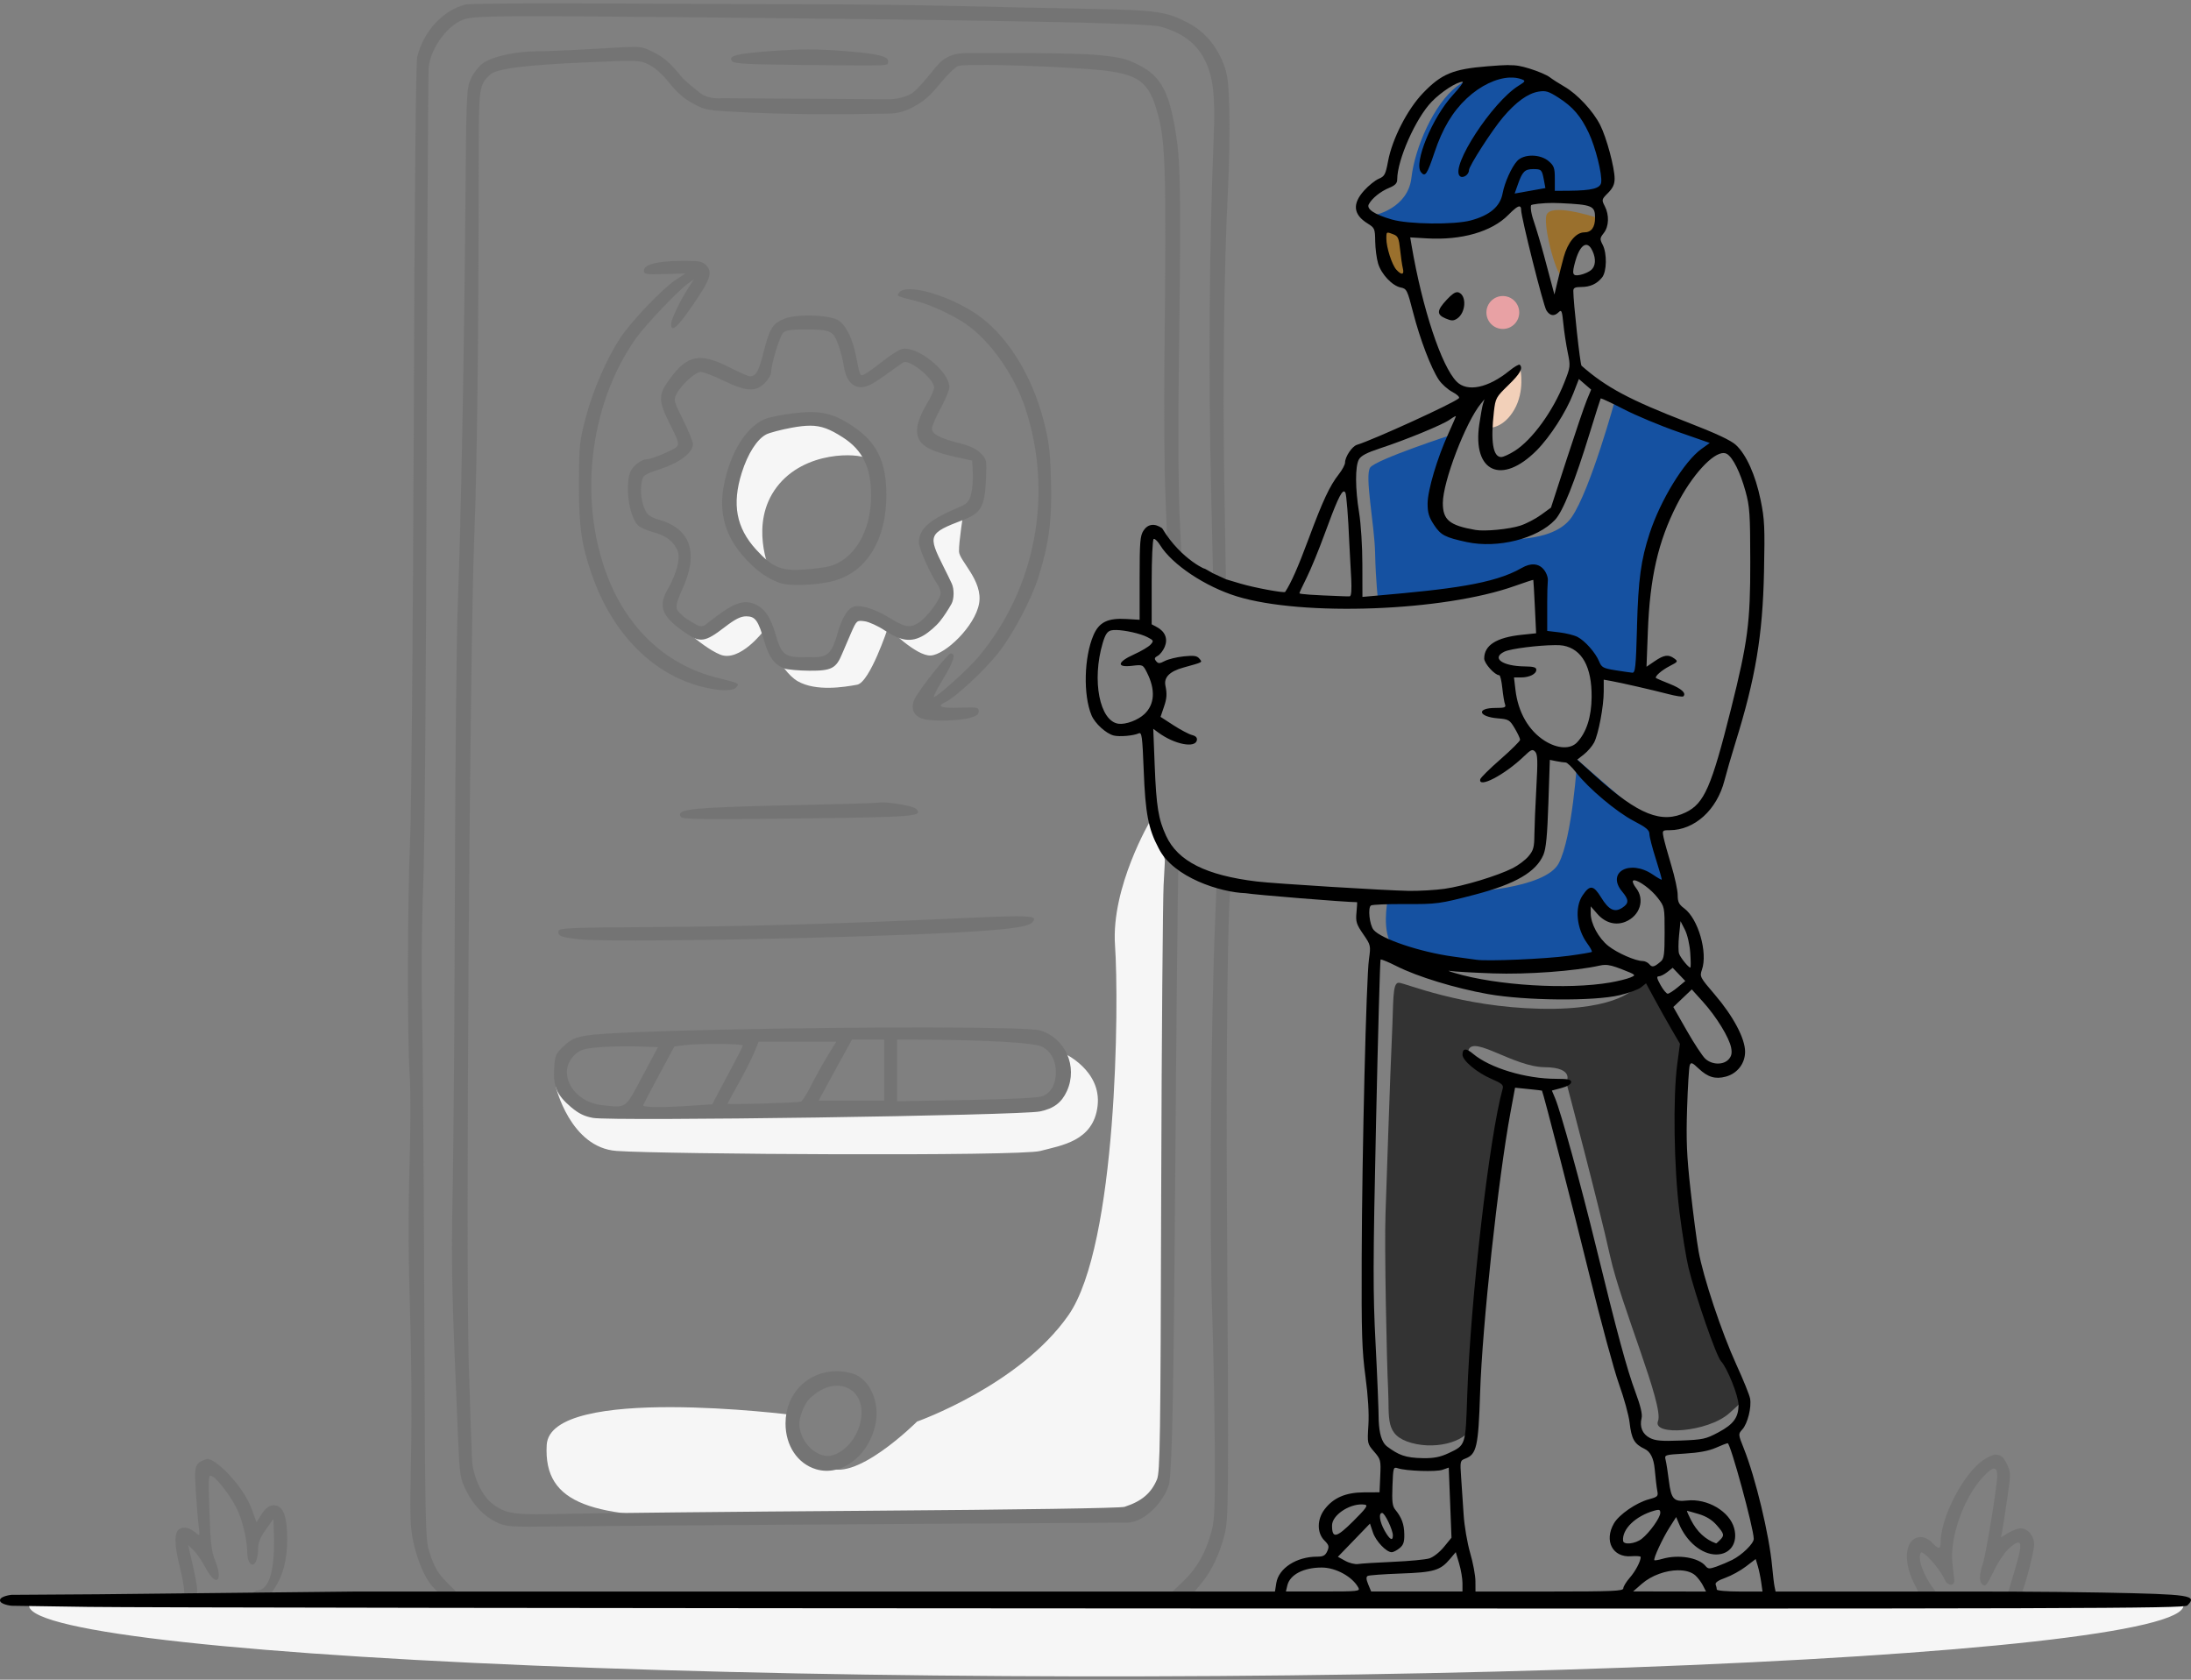 <svg width="240" height="184" viewBox="0 0 240 184" fill="none" xmlns="http://www.w3.org/2000/svg">
<rect x="0" y="0" width="240" height="184" fill="#808080" stroke="none"/>
<path d="M166.416 34.231C166.416 35.228 165.611 36.035 164.618 36.035C163.625 36.035 162.82 35.228 162.82 34.231C162.82 33.235 163.625 32.427 164.618 32.427C165.611 32.427 166.416 33.235 166.416 34.231Z" fill="#E8A1A4"/>
<path d="M84.327 62.485C84.327 62.485 82.027 57.371 85.094 53.342C88.161 49.315 94.069 49.63 94.926 50.221C95.784 50.809 92.4 44.744 86.401 46.056C80.403 47.367 79.546 53.705 79.996 56.644C80.446 59.586 84.325 62.483 84.325 62.483L84.327 62.485Z" fill="#F6F6F6"/>
<path d="M73.409 67.518C73.409 67.518 76.757 70.847 78.895 71.709C81.033 72.574 83.648 69.116 83.648 69.116C83.648 69.116 85.37 73.468 87.379 74.622C89.389 75.774 92.482 75.263 93.885 75.007C95.287 74.751 97.266 68.765 97.266 68.765C97.266 68.765 100.36 71.9 101.955 71.805C103.55 71.709 106.803 68.605 107.248 66.108C107.694 63.61 105.079 61.436 105.048 60.411C105.017 59.385 105.527 56.219 105.527 56.219C105.527 56.219 100.871 57.466 101.286 59.292C101.7 61.115 104.317 63.228 103.55 65.534C102.786 67.838 101.893 68.959 100.233 69.408C98.576 69.857 93.759 66.849 93.759 66.849C93.759 66.849 92.994 67.874 92.578 69.312C92.163 70.753 91.62 72.481 89.42 72.928C87.22 73.377 85.37 72.543 84.381 69.664C83.393 66.784 81.672 66.27 80.521 66.944C79.374 67.616 77.65 69.088 76.919 69.217C76.185 69.346 73.411 67.52 73.411 67.52L73.409 67.518Z" fill="#F6F6F6"/>
<path d="M60.874 119.016C60.874 119.016 62.453 125.715 67.549 126.078C72.644 126.439 111.694 126.687 113.959 126.078C116.223 125.468 119.779 125.036 120.229 121.143C120.681 117.25 116.576 115.396 116.576 115.396C116.576 115.396 118.29 121.1 111.209 121.234C104.129 121.37 69.313 121.368 67.144 121.913C64.977 122.457 60.874 119.016 60.874 119.016Z" fill="#F6F6F6"/>
<path d="M126.029 89.857C126.029 89.857 121.693 97.155 122.138 103.555C122.586 109.957 122.393 136.392 117.035 144.072C111.678 151.753 100.453 155.722 100.453 155.722C100.453 155.722 93.392 162.784 90.461 160.566C87.53 158.349 86.808 154.998 86.808 154.998C86.808 154.998 60.269 151.626 59.886 158.282C59.505 164.94 65.115 166.218 77.874 166.218H120.274C120.274 166.218 127.561 167.179 127.561 158.92C127.561 150.661 127.641 94.275 127.641 94.275L126.029 89.852V89.857Z" fill="#F6F6F6"/>
<path d="M151.575 24.823C151.575 24.823 150.842 29.495 152.963 30.601C155.085 31.705 153.568 25.193 153.568 25.193L151.575 24.825V24.823Z" fill="#9A702D"/>
<path d="M175.27 23.958C174.17 23.59 169.817 22.261 169.4 23.559C168.986 24.856 170.691 31.017 171.217 30.152C171.743 29.287 171.455 26.697 173.305 26.087C175.156 25.48 175.268 23.958 175.268 23.958H175.27Z" fill="#9A702D"/>
<path d="M151.989 98.692C151.989 98.692 151.289 102.147 152.628 103.813C153.966 105.476 161.238 106.181 164.108 106.021C166.979 105.861 175.366 104.358 175.366 104.358C175.366 104.358 172.878 100.998 173.58 99.206C174.28 97.413 174.728 99.301 175.811 99.91C176.897 100.517 178.362 100.391 178.778 99.143C179.193 97.894 178.204 96.008 178.204 96.008C178.204 96.008 178.809 94.952 180.374 96.168C181.936 97.385 182.829 98.152 182.35 95.401C181.872 92.648 180.659 89.929 180.533 89.895C180.405 89.864 172.77 83.218 172.77 83.218C172.77 83.218 172.239 91.719 170.742 94.567C169.244 97.416 160.505 97.736 160.505 97.736L151.989 98.697V98.692Z" fill="#1551A1"/>
<path d="M159.174 47.57C159.174 47.57 150.719 50.33 150.088 51.215C149.456 52.096 150.561 57.461 150.628 60.585C150.695 63.708 150.966 65.926 150.966 65.926C150.966 65.926 161.048 65.087 164.332 63.935C167.618 62.783 168.987 62.078 168.861 64.126C168.733 66.174 168.892 69.983 168.892 69.983C168.892 69.983 172.89 69.799 174.281 72.129C175.674 74.457 176.705 73.728 178.172 74.175C179.639 74.624 179.798 74.624 179.798 74.624C179.798 74.624 179.448 66.654 180.436 61.918C181.425 57.184 184.073 51.484 186.082 50.175C188.092 48.863 188.792 48.798 188.792 48.798L176.96 43.646C176.96 43.646 174.217 53.697 172.145 56.673C170.071 59.65 164.077 59.01 164.077 59.01C164.077 59.01 157.857 59.234 157.446 55.906C157.031 52.577 159.177 47.575 159.177 47.575L159.174 47.57Z" fill="#1551A1"/>
<path d="M179.223 108.069C179.223 108.069 177.501 110.693 168.731 110.502C159.961 110.308 153.965 107.684 153.231 107.653C152.498 107.622 152.658 109.637 152.467 113.606C152.277 117.573 151.893 129.383 151.767 132.968C151.638 136.552 151.896 149.098 152.055 152.233C152.215 155.369 151.641 157.228 154.605 158.06C157.572 158.891 161.08 157.739 161.206 155.981C161.335 154.219 162.64 134.377 163.437 129.481C164.235 124.584 165.607 118.216 165.607 118.216C165.607 118.216 160.218 116.392 160.887 114.951C161.556 113.51 165.862 116.873 169.212 116.904C172.56 116.935 171.572 118.567 171.572 118.567C171.572 118.567 175.144 132.04 176.356 137.546C177.568 143.052 182.287 153.997 181.618 155.66C180.949 157.324 187.04 156.908 189.4 154.829C191.76 152.747 191.026 153.326 189.75 150.028C188.474 146.732 185.7 141.676 184.776 131.945C183.852 122.216 184.68 114.215 184.68 114.215L180.375 106.63L179.225 108.069H179.223Z" fill="#333333"/>
<path d="M150.65 23.542C150.65 23.542 154.222 22.806 154.605 19.477C154.989 16.148 157.06 11.412 159.549 9.49C162.037 7.569 165.321 7.218 168.319 8.786C171.317 10.353 174.634 12.819 175.527 16.786C176.42 20.756 176.229 21.203 174.06 21.556C171.893 21.907 169.214 21.107 166.376 21.876C163.537 22.643 165.547 23.829 161.177 24.916C156.808 26.003 150.652 23.54 150.652 23.54L150.65 23.542Z" fill="#1551A1"/>
<path d="M166.549 40.485C166.549 40.485 167.045 42.839 165.873 44.875C164.699 46.911 163.168 46.866 163.168 46.866C163.168 46.866 162.851 43.969 163.98 42.476C165.109 40.982 166.552 40.485 166.552 40.485H166.549Z" fill="#F2D0B9"/>
<path d="M61.36 0.366C55.574 0.366 51.309 0.412 51.016 0.486C48.521 1.122 46.418 3.387 45.704 6.216C45.549 6.828 45.411 21.329 45.32 46.72C45.242 68.586 45.063 88.834 44.923 92.005C44.625 98.67 44.601 113.995 44.882 117.814C44.989 119.26 44.977 123.777 44.858 127.851C44.711 132.853 44.73 137.936 44.911 143.504C45.068 148.271 45.115 154.972 45.025 159.395C44.885 166.185 44.915 167.258 45.287 168.954C45.732 170.993 46.566 172.914 47.382 173.793L47.882 174.331H49.942L49.002 173.387C47.918 172.3 47.532 171.619 46.968 169.791C46.599 168.596 46.554 166.199 46.475 143.265C46.428 129.397 46.32 114.88 46.235 111.003C46.144 106.836 46.194 101.12 46.358 97.024C46.528 92.784 46.675 74.226 46.739 49.229C46.797 26.754 46.897 7.908 46.959 7.352C47.211 5.127 49.204 2.529 51.011 2.068C52.34 1.729 55.571 1.705 74.466 1.881C110.078 2.216 125.687 2.522 127.089 2.911C129.516 3.583 131.045 4.732 131.976 6.58C132.895 8.401 133.133 10.487 132.947 15.056C132.459 26.933 132.359 40.86 132.666 53.748L132.883 63.417L134.293 64.064L134.112 53.237C133.928 42.33 134.076 29.261 134.502 20.973C134.645 18.179 134.717 14.2 134.662 12.131C134.576 8.955 134.476 8.155 134.024 6.993C133.25 5.007 131.945 3.471 130.264 2.572C127.809 1.26 126.773 1.107 119.277 0.969C115.521 0.899 109.073 0.761 104.946 0.663C100.822 0.565 94.283 0.479 90.421 0.472C86.556 0.467 76.269 0.426 67.561 0.383C65.385 0.374 63.284 0.369 61.355 0.369V0.364L61.36 0.366ZM69.392 5.146C68.628 5.141 67.444 5.213 65.349 5.337C62.703 5.497 59.77 5.621 58.827 5.621C56.46 5.617 53.845 6.205 52.845 6.972C52.395 7.316 51.814 8.08 51.554 8.673C51.107 9.691 51.073 10.406 50.983 22.201C50.859 38.021 50.487 57.61 50.149 66.077C50.007 69.69 49.861 83.457 49.83 96.665C49.799 109.876 49.692 124.876 49.592 130.002C49.421 138.894 49.464 140.901 50.159 157.163C50.352 161.658 50.39 161.921 51.042 163.24C51.885 164.94 53.012 166.11 54.443 166.775C55.476 167.255 55.843 167.277 61.251 167.207C64.394 167.167 79.662 167.057 95.183 166.964L123.401 166.794C125.692 166.794 127.935 163.847 128.113 162.23C128.425 159.379 128.563 151.949 128.735 128.597C128.868 110.523 129.028 95.043 129.09 94.901L127.637 93.637L127.459 96.964C127.38 98.443 127.244 113.486 127.197 130.398C127.123 157.89 127.073 161.243 126.735 162.058C126.104 163.57 125.054 164.459 123.177 165.064C122.732 165.207 111.814 165.374 95.183 165.492C80.189 165.597 65.401 165.75 62.322 165.826C56.217 165.981 55.452 165.879 53.881 164.677C52.773 163.826 51.802 161.694 51.702 159.88C51.657 159.087 51.499 154.458 51.352 149.598C50.999 138.077 51.447 71.303 51.957 58.616C52.264 50.993 52.423 37.025 52.438 16.848C52.443 9.562 52.483 9.278 53.709 8.164C54.421 7.516 57.548 7.12 64.222 6.831C69.925 6.582 70.071 6.589 71.085 7.082C71.735 7.397 72.571 8.147 73.324 9.091C74.162 10.14 74.955 10.826 75.938 11.352C77.338 12.102 77.388 12.11 82.398 12.344C85.175 12.473 89.966 12.547 93.043 12.504L97.336 12.444C98.415 12.439 99.281 12.136 100.06 11.708C101.124 11.125 101.825 10.568 102.918 9.225C103.706 8.255 104.62 7.359 104.946 7.23C105.615 6.972 113.483 7.153 119.115 7.559C124.377 7.937 125.651 8.656 126.625 11.799C127.692 15.235 127.771 17.63 127.551 39.429C127.497 44.949 127.54 51.442 127.649 53.856L127.847 59.218L129.44 61.431L129.204 56.367C129.09 53.93 129.03 47.453 129.123 40.356C129.359 22.359 129.321 18.136 128.887 15.183C128.149 10.138 127.244 8.386 124.708 7.103C123.41 6.446 122.718 6.274 120.422 6.042C117.545 5.753 109.58 5.817 105.837 5.817C103.482 5.817 102.746 7.072 101.951 8.037C101.155 9.003 100.186 10.119 99.701 10.339C98.972 10.671 98.16 10.903 97.131 10.874L88.287 10.817L79.174 10.757C78.057 10.836 77.193 10.623 76.588 10.104C76.057 9.65 75.076 8.943 74.564 8.312C73.312 6.771 72.654 6.221 71.299 5.578C70.659 5.275 70.371 5.143 69.39 5.136H69.392V5.141V5.146ZM88.509 5.418C87.347 5.418 86.161 5.473 84.72 5.574C80.686 5.863 79.703 6.109 80.196 6.706C80.424 6.981 81.865 7.058 88.009 7.117C97.931 7.208 97.193 7.234 97.279 6.778C97.395 6.164 96.143 5.865 92.171 5.566C90.814 5.466 89.671 5.416 88.509 5.416V5.418ZM75.3 28.577C75.105 28.577 74.888 28.577 74.647 28.577C71.988 28.599 70.54 28.971 70.54 29.631C70.54 30.059 70.704 30.087 72.802 30.023L75.064 29.956L73.969 30.69C72.531 31.653 69.111 35.24 67.959 36.994C66.459 39.273 64.958 42.731 64.17 45.711C63.475 48.35 63.429 48.773 63.415 52.936C63.399 57.71 63.694 59.753 64.88 63.092C67.159 69.508 71.585 73.939 77.045 75.267C78.886 75.717 80.296 75.722 80.66 75.282C81.013 74.856 81.041 74.873 78.45 74.214C73.252 72.89 69.125 69.226 66.863 63.928C63.246 55.454 64.391 44.495 69.671 37.044C70.652 35.66 74.255 31.861 75.302 31.108L76.017 30.594L75.471 31.428C74.538 32.859 73.516 34.977 73.516 35.483C73.516 36.477 74.188 35.899 75.857 33.471C77.824 30.608 78.096 29.81 77.353 29.065C76.967 28.677 76.669 28.584 75.302 28.577H75.3ZM99.641 31.674C99.11 31.677 98.715 31.787 98.519 32.023C98.177 32.437 98.141 32.417 100.401 32.989C101.889 33.364 104.351 34.501 105.768 35.467C108.433 37.285 111.102 41.047 112.304 44.691C115.424 54.135 113.452 64.521 107.111 72.034C106.004 73.346 102.653 76.355 102.301 76.355C102.196 76.355 102.641 75.478 103.289 74.405C104.482 72.436 104.742 71.578 104.144 71.578C103.832 71.578 100.77 75.43 100.212 76.522C99.641 77.638 100.122 78.585 101.375 78.814C102.522 79.024 105.075 78.945 106.137 78.668C106.949 78.455 107.209 78.276 107.209 77.92C107.209 77.483 107.063 77.454 105.125 77.521C103.053 77.593 102.539 77.387 103.577 76.902C104.651 76.4 107.873 73.401 109.347 71.53C110.959 69.484 112.947 65.737 113.733 63.271C114.898 59.61 115.245 56.972 115.126 52.742C115.029 49.301 114.914 48.378 114.288 45.969C113.069 41.283 110.518 37.082 107.506 34.802C105.149 33.015 101.534 31.669 99.641 31.681V31.674ZM88.494 34.561C87.511 34.566 86.561 34.671 86.001 34.886C84.639 35.407 84.313 35.921 83.627 38.626C83.096 40.722 82.815 41.214 82.141 41.221C81.975 41.221 80.955 40.779 79.879 40.232C76.664 38.6 75.3 38.87 73.362 41.515C72.088 43.255 72.088 43.867 73.369 46.426C74.333 48.352 74.419 48.648 74.107 48.961C73.764 49.306 71.359 50.307 70.876 50.307C70.242 50.307 69.254 51.084 69.016 51.769C68.444 53.418 68.952 56.697 69.916 57.572C70.166 57.799 70.93 58.133 71.614 58.315C72.983 58.678 73.802 59.316 74.233 60.356C74.559 61.142 74.112 62.843 73.131 64.569C72.059 66.452 72.5 67.546 75.045 69.303C76.683 70.436 77.224 70.361 79.365 68.713C80.536 67.812 81.127 67.513 81.739 67.513C82.737 67.513 83.049 67.948 83.73 70.275C84.23 71.989 84.818 72.787 85.897 73.217C86.223 73.349 87.463 73.463 88.649 73.471C91.085 73.487 91.59 73.224 92.254 71.599C92.447 71.126 92.885 70.108 93.224 69.339C93.838 67.95 93.85 67.941 94.712 68.055C95.19 68.12 96.179 68.572 96.91 69.057C98.689 70.242 99.841 70.388 101.184 69.597C101.748 69.264 102.546 68.574 102.958 68.058C103.399 67.508 103.882 66.765 104.23 66.139C104.515 65.623 104.534 64.526 104.258 63.933C104.025 63.431 103.718 62.8 103.382 62.136C101.603 58.602 101.677 58.42 105.53 56.943C107.466 56.202 107.873 55.476 108.001 52.536C108.097 50.364 108.085 50.312 107.416 49.642C106.949 49.174 106.216 48.83 105.092 48.546C102.946 48.006 102.089 47.549 102.089 46.942C102.089 46.677 102.518 45.676 103.041 44.717C103.565 43.759 103.994 42.722 103.994 42.411C103.994 40.683 100.432 37.823 98.793 38.236C98.46 38.32 97.536 38.903 96.743 39.534C95.95 40.163 95.067 40.8 94.781 40.953C94.19 41.262 94.226 41.329 93.755 38.939C93.369 36.977 92.569 35.448 91.714 35.027C91.083 34.719 89.759 34.556 88.494 34.561ZM88.109 36.088C90.978 36.09 91.257 36.215 91.802 37.699C92.057 38.389 92.338 39.455 92.426 40.072C92.645 41.587 93.326 42.418 94.34 42.418C94.917 42.418 95.614 42.072 96.905 41.14C97.881 40.437 98.8 39.787 98.948 39.697C99.598 39.293 102.325 41.515 102.325 42.449C102.325 42.722 101.941 43.568 101.472 44.33C101.003 45.093 100.56 46.156 100.489 46.691C100.246 48.507 101.239 49.301 104.706 50.063L106.492 50.455L106.563 51.803C106.601 52.544 106.516 53.595 106.37 54.135C106.132 55.027 105.977 55.175 104.751 55.696C101.756 56.967 100.658 57.971 100.658 59.438C100.658 60.088 101.896 62.87 102.694 64.012C102.884 64.287 103.034 64.727 103.034 64.994C103.025 65.663 101.52 67.666 100.591 68.242C99.662 68.818 99.112 68.713 97.334 67.625C95.691 66.619 93.995 66.141 93.312 66.538C92.771 66.851 92.166 67.781 91.673 69.628C90.983 71.943 90.388 72.037 88.518 71.986C86.011 72.063 85.632 71.807 84.992 69.594C84.401 67.558 83.768 66.636 82.634 66.16C81.503 65.687 80.422 66.041 78.443 67.539L77.472 68.273C77.031 68.739 76.593 68.636 76.153 68.361L75.286 67.838C74.943 67.63 74.686 67.372 74.483 67.166C74.24 66.92 73.943 66.684 74.2 65.9C74.321 65.527 74.507 65.054 74.728 64.573C76.56 60.604 75.679 57.935 72.209 56.938C71.34 56.69 70.935 56.422 70.707 55.954C70.268 55.058 70.102 53.827 70.285 52.845C70.435 52.047 70.521 51.984 72.397 51.358C74.5 50.656 75.902 49.573 75.902 48.651C75.902 48.371 75.419 47.176 74.826 45.993C73.814 43.972 73.769 43.804 74.088 43.19C74.624 42.156 76.162 40.746 76.757 40.746C77.053 40.746 78.181 41.176 79.265 41.702C81.727 42.896 82.784 42.956 83.777 41.96C84.161 41.575 84.472 41.035 84.472 40.76C84.472 39.892 85.406 36.836 85.789 36.454C86.061 36.179 86.666 36.086 88.113 36.086L88.109 36.088ZM88.933 45.14C88.371 45.136 87.751 45.176 87.04 45.257C85.749 45.406 84.294 45.692 83.806 45.895C81.751 46.756 80.036 49.482 79.312 53.048C78.677 56.181 79.455 58.852 81.698 61.242C82.963 62.588 84.01 63.328 85.394 63.852C86.449 64.251 89.747 64.105 91.497 63.582C95.014 62.53 97.091 59.06 97.091 54.231C97.091 50.579 96.064 48.464 93.438 46.703C91.804 45.609 90.621 45.159 88.933 45.14ZM88.725 46.629C89.985 46.629 90.923 47.009 92.34 47.922C94.498 49.31 95.419 51.213 95.419 54.281C95.424 58.145 93.609 61.252 90.907 62.019C90.445 62.15 89.152 62.318 88.04 62.392C85.561 62.557 84.601 62.155 82.82 60.198C80.646 57.811 80.165 55.237 81.251 51.788C81.91 49.697 82.922 48.111 83.932 47.587C84.299 47.399 85.558 47.066 86.735 46.851C87.513 46.708 88.151 46.632 88.723 46.632L88.725 46.629ZM96.612 87.895C96.453 87.895 96.317 87.904 96.217 87.924C95.974 87.969 92.669 88.074 88.871 88.155C75.498 88.445 74.021 88.583 74.586 89.496C74.743 89.752 77.11 89.783 87.389 89.658C100.36 89.501 101.177 89.434 100.346 88.602C100.048 88.303 97.729 87.892 96.612 87.895ZM133.254 97.055L133.126 100.298C132.633 111.696 132.459 134.58 132.795 144.34C132.921 148.018 133.043 154.47 133.064 158.678C133.1 165.152 133.043 166.545 132.709 167.759C132.078 170.051 131.145 171.731 129.752 173.077L128.456 174.331H130.869L131.711 173.299C132.738 172.039 133.607 170.187 134.136 168.118C134.586 166.352 134.6 164.524 134.397 131.914C134.293 115.119 134.502 97.686 134.817 97.37L133.254 97.055ZM111.297 100.372C110.028 100.374 108.042 100.453 105.042 100.591C91.721 101.206 81.663 101.492 71.249 101.554C62.427 101.607 61.239 101.657 61.175 101.985C61.07 102.527 61.453 102.678 63.477 102.895C66.923 103.263 92.659 102.797 104.706 102.15C110.228 101.853 112.557 101.554 113.028 101.079C113.533 100.575 113.412 100.367 111.297 100.372ZM102.267 112.55C88.537 112.523 67.294 112.915 64.242 113.436C62.991 113.649 62.534 113.862 61.755 114.593C60.862 115.429 60.794 115.589 60.701 117.04C60.577 118.992 61.008 119.979 62.556 121.282C63.394 121.987 64.022 122.293 64.968 122.46C67.135 122.842 111.766 122.195 113.916 121.75C115.436 121.435 116.295 120.782 116.872 119.508C118.086 116.825 116.691 113.69 113.919 112.877C113.195 112.664 108.504 112.566 102.263 112.554L102.267 112.55ZM93.331 113.871H96.848V120.562H89.687L89.961 120.025C90.111 119.731 90.933 118.223 91.783 116.679L93.331 113.871ZM98.276 113.871L101.432 113.89C108.402 113.936 113.359 114.234 114.167 114.665C115.121 115.174 115.66 116.175 115.66 117.458C115.66 118.741 115.121 119.738 114.178 120.08C113.671 120.264 110.74 120.412 105.837 120.5L98.276 120.636V113.874V113.871ZM83.101 114.11H91.604L90.618 115.723C90.078 116.61 89.266 118.067 88.818 118.964C88.371 119.86 87.878 120.629 87.723 120.677C87.287 120.811 79.703 121.026 79.703 120.906C79.703 120.847 80.234 119.86 80.884 118.71C81.534 117.561 82.298 116.058 82.582 115.367L83.101 114.11ZM78.7 114.354C80.129 114.361 81.37 114.421 81.365 114.528C81.365 114.626 80.81 115.73 80.136 116.978C79.462 118.228 78.712 119.635 78.467 120.108L78.022 120.969L75.707 121.124C72.409 121.344 70.364 121.318 70.454 121.057C70.497 120.933 71.283 119.439 72.2 117.735L73.867 114.638L74.912 114.495C75.655 114.392 77.269 114.347 78.698 114.354H78.7ZM68.866 114.614C69.23 114.614 69.573 114.622 69.876 114.631L72.073 114.708L70.352 117.934C68.435 121.523 68.687 121.344 65.992 121.069C62.689 120.732 60.903 117.41 63.003 115.508C63.599 114.968 64.001 114.851 65.692 114.715C66.511 114.648 67.775 114.61 68.866 114.614ZM91.576 150.207C88.516 150.233 86.046 152.613 86.046 155.93C86.046 158.361 87.363 160.335 89.39 160.944C92.157 161.776 95.183 159.481 95.902 156.002C96.412 153.536 95.224 150.969 93.324 150.441C92.728 150.276 92.142 150.2 91.573 150.204L91.576 150.207ZM91.652 151.794C92.328 151.786 92.914 152.009 93.357 152.36C95.188 153.806 94.424 157.572 91.997 159.058C91.014 159.661 90.19 159.637 89.202 158.975C88.251 158.339 87.561 157.085 87.559 155.997C87.559 154.982 88.259 153.593 88.704 153.18C89.761 152.193 90.778 151.803 91.647 151.796L91.652 151.794ZM216.372 160.688C214.376 162.748 212.576 166.663 212.576 168.949C212.576 169.729 212.335 169.736 211.623 168.973C211.297 168.624 210.799 168.376 210.428 168.376C208.749 168.376 208.361 170.802 209.63 173.368L210.352 174.826H212.395L211.807 174.049C210.668 172.546 210.021 170.718 210.407 170.089C210.616 169.748 212.516 171.875 212.99 172.981C213.328 173.774 214.162 173.808 214.069 173.024C214.038 172.766 213.947 171.963 213.869 171.241C213.559 168.421 215.09 164.086 217.195 161.816C218.307 160.617 218.767 160.566 218.774 161.637C218.781 162.71 217.579 170.092 217.21 171.241C216.776 172.589 216.772 173.256 217.2 173.612C217.476 173.841 217.688 173.574 218.386 172.118C218.862 171.124 219.608 170.018 220.084 169.599C221.648 168.221 221.57 169.107 220.62 172.257L219.843 174.828L221.629 174.568C221.763 174.549 221.484 174.453 221.513 174.379C222.008 173.098 222.818 169.872 222.818 169.186C222.818 168.245 222.125 167.422 221.329 167.422C221.034 167.422 220.432 167.647 219.989 167.915L219.184 168.407L219.317 167.736C219.391 167.365 219.639 165.769 219.867 164.187C220.274 161.379 220.274 161.288 219.822 160.363C219.439 159.575 219.227 159.403 218.558 159.338C218.469 159.328 217.441 159.584 216.372 160.688H216.374H216.372ZM22.656 159.818C22.656 159.818 21.96 160.033 21.722 160.294C21.341 160.717 21.31 161.063 21.448 163.341C21.534 164.753 21.672 166.45 21.756 167.107C21.901 168.261 21.891 168.29 21.458 167.92C20.784 167.348 20.193 167.2 19.679 167.475C19.067 167.805 19.074 169.2 19.698 171.647C19.96 172.675 20.174 173.875 20.174 174.312V174.656C20.174 175.624 21.598 174.993 21.598 174.993V174.276C21.598 173.655 21.434 172.814 20.751 169.855L20.613 169.258L21.205 169.817C21.532 170.125 22.139 171.017 22.556 171.8C23.692 173.942 24.489 173.206 23.544 170.89C23.163 169.956 23.049 168.952 22.939 165.609C22.806 161.551 22.813 161.484 23.275 161.733C23.93 162.084 25.53 164.266 26.082 165.561C26.647 166.885 27.082 168.849 27.082 170.077C27.082 171.205 27.635 171.8 28.018 171.081C28.159 170.818 28.273 170.185 28.273 169.674C28.273 168.995 28.497 168.426 29.106 167.568L29.94 166.392L29.985 167.468C30.116 170.517 29.947 174.238 28.07 174.238H28.066C27.809 174.482 26.92 174.697 27.278 174.721L29.476 174.874L30.047 174.028C30.997 172.62 31.454 170.885 31.461 168.656C31.469 166.297 31.095 165.138 30.261 164.928C29.621 164.765 29.106 165.109 28.504 166.099L28.102 166.763L27.582 165.336C26.642 162.748 23.589 159.696 22.656 159.821V159.818Z" fill="#747474"/>
<path d="M239.175 175.87C239.175 178.697 215.844 181.302 178.261 182.669C140.678 184.036 94.775 183.952 58.411 182.449C22.047 180.946 0.966 178.26 3.366 175.435L121.178 175.87H239.175Z" fill="#F6F6F6"/>
<path d="M165.234 7.125C164.684 7.129 163.984 7.179 162.948 7.261C159.159 7.564 157.893 8.09 155.869 10.2C154.161 11.98 152.506 15.207 152.049 17.649C151.775 19.114 151.67 19.314 151.027 19.584C150.635 19.749 149.911 20.332 149.42 20.877C148.108 22.337 148.234 23.504 149.808 24.481C150.58 24.961 150.62 25.052 150.639 26.429C150.649 27.222 150.792 28.317 150.954 28.857C151.306 30.04 152.501 31.306 153.44 31.495C154.085 31.624 154.159 31.77 154.792 34.233C155.547 37.163 156.747 40.311 157.6 41.594C157.914 42.067 158.586 42.669 159.093 42.934C159.612 43.207 159.924 43.506 159.807 43.623C159.293 44.137 150.444 48.18 148.639 48.727C148.103 48.89 147.337 50.034 147.337 50.67C147.337 50.895 147.029 51.468 146.653 51.949C145.651 53.227 144.903 54.826 143.327 59.068C142.186 62.136 141.426 63.857 140.776 64.839C140.676 64.989 137.366 64.375 135.876 63.928L134.297 63.458L132.887 62.81L131.89 62.248C132.492 62.588 129.444 61.441 127.301 57.868C126.482 57.292 125.739 57.385 125.255 58.128C124.889 58.69 124.834 59.371 124.834 63.333V67.893L123.405 67.807C121.336 67.683 120.388 68.148 119.769 69.599C118.74 72.005 118.643 76.142 119.564 78.353C119.938 79.249 121.153 80.358 121.993 80.57C122.627 80.73 124.143 80.599 124.736 80.334C125.072 80.183 125.134 80.651 125.282 84.418C125.463 89.104 125.786 90.791 126.913 92.913C128.515 96.161 133.799 97.767 136.428 97.841C137.478 98.022 147.444 98.828 148.651 98.828C148.675 98.828 148.646 99.339 148.587 99.963C148.491 100.964 148.577 101.244 149.323 102.326C150.154 103.536 150.163 103.576 149.954 105.075C149.661 107.166 149.201 126.044 149.158 137.78C149.127 146.051 149.187 147.944 149.57 150.788C149.861 152.955 149.973 154.819 149.892 156.131C149.768 158.124 149.773 158.155 150.518 159.015C151.239 159.849 151.268 159.957 151.192 161.678L151.113 163.47L149.403 163.477C147.403 163.487 146.058 164.067 145.089 165.341C144.258 166.435 144.248 167.919 145.067 168.742C145.574 169.251 145.617 169.413 145.386 169.927C145.172 170.398 144.941 170.522 144.262 170.522C142.012 170.524 140.064 171.788 139.805 173.413L139.657 174.345H38.678L10.711 174.642L1.245 174.704C1.245 174.704 0 174.84 0 175.301C0 175.763 1.245 175.899 1.245 175.899L9.699 176.025C14.347 176.095 67.896 176.171 128.694 176.195C227.753 176.233 239.274 176.2 239.6 175.87C240.717 174.749 240.043 174.644 230.368 174.455C223.965 174.331 216.123 174.341 216.123 174.341H194.495L194.383 173.803C194.321 173.507 194.202 172.513 194.118 171.592C193.804 168.144 192.309 161.909 191.013 158.662C190.392 157.104 190.392 157.096 190.858 156.578C191.435 155.937 191.88 154.152 191.701 153.192C191.628 152.797 190.954 151.132 190.201 149.488C188.582 145.946 186.567 139.905 186.06 137.061C185.86 135.943 185.465 132.934 185.182 130.37C184.76 126.572 184.691 124.912 184.803 121.399C184.879 119.028 185.01 116.906 185.096 116.684C185.229 116.335 185.365 116.387 186.067 117.052C187.068 118.001 187.899 118.247 189.051 117.934C190.306 117.594 191.156 116.495 191.156 115.209C191.156 113.756 189.856 111.307 187.832 108.946C186.213 107.058 186.17 106.977 186.427 106.231C187.087 104.336 186.02 100.642 184.486 99.504C183.905 99.072 183.772 98.802 183.772 98.042C183.772 97.528 183.458 96.07 183.074 94.801C182.691 93.532 182.307 92.144 182.222 91.718C182.072 90.963 182.091 90.942 182.884 90.942C185.62 90.942 188.07 88.722 188.896 85.498C189.123 84.616 189.658 82.764 190.089 81.383C192.301 74.281 193.083 69.613 193.228 62.623C193.33 57.72 193.29 56.869 192.852 54.749C192.29 52.025 191.294 49.807 190.154 48.746C189.608 48.237 187.982 47.475 184.841 46.259C178.493 43.8 175.935 42.435 173.237 40.06C173.087 39.928 172.34 33.108 172.34 31.877C172.34 31.533 172.523 31.438 173.19 31.438C174.183 31.438 174.916 31.105 175.49 30.393C176.009 29.75 176.045 27.755 175.554 26.813C175.23 26.187 175.24 26.082 175.676 25.528C176.245 24.804 176.29 23.559 175.783 22.576C175.426 21.886 175.438 21.84 176.14 21.138C176.671 20.605 176.864 20.187 176.864 19.573C176.864 18.359 175.98 15.07 175.28 13.689C174.516 12.174 172.782 10.31 171.394 9.509C170.801 9.168 170.056 8.69 169.742 8.448C169.425 8.207 168.446 7.791 167.563 7.521C166.644 7.242 166.148 7.127 165.234 7.136H165.236L165.234 7.125ZM165.379 8.496C165.867 8.475 166.322 8.542 166.72 8.697C167.125 8.857 167.084 8.934 166.346 9.39C163.462 11.178 158.862 18.237 159.9 19.279C160.212 19.592 160.907 19.157 160.907 18.648C160.907 18.189 163.448 14.243 164.662 12.817C166.072 11.158 167.356 10.236 168.518 10.038C169.313 9.904 169.625 9.997 170.72 10.7C172.297 11.71 173.166 12.724 174.035 14.566C174.768 16.122 175.519 19.109 175.392 19.988C175.299 20.636 174.38 20.873 171.861 20.894L170.313 20.906V19.57C170.313 18.404 170.23 18.163 169.644 17.658C168.722 16.863 166.927 16.846 166.198 17.625C165.584 18.28 164.812 19.993 164.593 21.186C164.331 22.624 163.188 23.59 161.1 24.149C159.278 24.636 154.29 24.577 152.454 24.044C150.558 23.497 149.656 22.897 149.937 22.376C150.289 21.719 151.213 20.973 152.156 20.583C152.83 20.306 153.049 20.077 153.049 19.656C153.049 17.517 155.078 12.946 156.826 11.144C157.89 10.047 159.574 8.96 160.21 8.96C160.36 8.96 159.888 9.607 159.157 10.396C156.895 12.85 154.826 17.859 155.659 18.868C156.116 19.42 156.323 19.114 157.131 16.703C158.007 14.086 159.109 12.236 160.667 10.778C162.155 9.38 163.917 8.554 165.379 8.494V8.496ZM167.949 18.523C168.853 18.523 168.903 18.578 169.123 19.745L169.282 20.603L165.913 21.202L166.272 20.182C166.763 18.789 167.029 18.523 167.949 18.523ZM170.251 22.235C170.458 22.235 170.673 22.242 170.894 22.252C174.416 22.416 174.721 22.543 174.721 23.843C174.721 24.906 174.318 25.454 173.542 25.454C172.637 25.454 171.732 26.541 171.289 28.159C171.104 28.84 170.797 30.042 170.611 30.831L170.27 32.264L169.982 31.189C169.823 30.599 169.434 29.146 169.12 27.963C168.803 26.78 168.284 25.04 167.965 24.099C167.646 23.157 167.651 22.548 167.727 22.469C167.796 22.4 168.811 22.22 170.254 22.235H170.251ZM166.451 22.615C166.572 22.629 166.625 22.761 166.625 23.002C166.625 23.81 169.053 33.466 169.389 33.997C169.782 34.618 170.251 34.683 170.744 34.191C171.044 33.887 171.108 34.047 171.247 35.445C171.332 36.325 171.549 37.744 171.725 38.597C172.037 40.117 172.03 40.189 171.347 41.919C170.108 45.052 167.849 48.163 165.922 49.392C165.339 49.762 164.674 50.066 164.441 50.066C163.539 50.066 163.265 48.347 163.643 45.078C163.812 43.618 163.877 43.498 165.222 42.191C166.52 40.93 166.853 40.337 166.475 39.959C166.391 39.876 165.884 40.17 165.343 40.607C163.017 42.5 160.729 42.977 159.569 41.811C157.897 40.134 155.804 33.811 154.618 26.864L154.473 26.006L156.323 26.113C160.107 26.333 163.405 25.38 165.215 23.547C165.86 22.892 166.251 22.588 166.451 22.612V22.615ZM152.049 25.485C152.163 25.489 152.347 25.561 152.642 25.674C153.135 25.862 153.237 26.099 153.368 27.354C153.452 28.154 153.587 29.079 153.668 29.404C153.845 30.109 153.521 30.171 152.952 29.538C152.471 29.005 151.859 27.103 151.859 26.132C151.859 25.657 151.859 25.478 152.047 25.485H152.049ZM173.749 26.821C173.997 26.821 174.24 27.048 174.449 27.509C174.837 28.364 174.783 29.146 174.304 29.571C174.075 29.774 173.54 30.016 173.113 30.107C172.24 30.293 172.151 30.049 172.568 28.589C172.899 27.43 173.333 26.818 173.747 26.821H173.749ZM159.664 32.009C159.383 31.985 159.031 32.233 158.469 32.836C157.373 34.016 157.347 34.458 158.35 34.886C158.988 35.158 159.207 35.163 159.6 34.907C160.567 34.279 160.686 32.384 159.783 32.035C159.745 32.021 159.707 32.011 159.667 32.009H159.664ZM172.949 41.52L173.621 42.1L174.292 42.681L173.825 43.807C173.568 44.426 172.58 47.334 171.625 50.269L169.892 55.607L168.796 56.403C168.194 56.84 167.177 57.371 166.534 57.579C165.315 57.973 162.641 58.231 161.619 58.052C158.769 57.553 158.047 56.957 158.047 55.105C158.047 52.771 160.548 46.242 162.217 44.213L162.61 43.735L162.455 44.213C162.369 44.476 162.181 45.506 162.036 46.502C161.276 51.717 164.496 53.177 168.313 49.349C169.787 47.869 171.542 45.145 172.33 43.114L172.949 41.522V41.52ZM175.366 43.644C175.523 43.666 176.597 44.172 177.862 44.825C179.209 45.52 181.884 46.639 183.8 47.305L187.287 48.522L186.375 49.179C184.486 50.541 181.886 54.785 180.695 58.437C179.74 61.369 179.459 63.448 179.314 68.646H179.319C179.195 73.114 179.131 73.719 178.793 73.69C178.583 73.671 177.747 73.549 176.938 73.42C175.614 73.208 175.435 73.11 175.164 72.45C174.768 71.494 173.63 70.204 172.799 69.771C172.437 69.582 171.542 69.36 170.811 69.272L169.48 69.114V65.969C169.48 64.942 169.504 64.134 169.549 63.56C169.594 62.982 168.83 60.975 166.663 62.229C163.624 63.99 158.664 64.554 150.966 65.233L149.239 65.386L149.232 61.847C149.232 59.875 149.073 57.356 148.875 56.157C148.444 53.523 148.432 51.091 148.849 50.336C149.075 49.927 149.711 49.59 151.161 49.114C154.014 48.18 158.019 46.529 158.805 45.969C159.171 45.707 159.474 45.537 159.474 45.594C159.474 45.652 159.109 46.49 158.667 47.463C157.438 50.149 156.378 53.715 156.378 55.165C156.378 56.176 156.523 56.656 157.09 57.512C157.824 58.621 158.29 58.867 160.664 59.378C164.039 60.107 168.394 59.015 170.337 56.946C171.204 56.025 172.471 52.852 174.14 47.432C174.766 45.394 175.307 43.687 175.342 43.639C175.342 43.635 175.352 43.635 175.361 43.639L175.366 43.644ZM188.839 49.63C188.963 49.635 189.077 49.669 189.177 49.731C189.83 50.135 190.625 51.736 191.197 53.803C191.663 55.492 191.716 56.272 191.723 61.536C191.732 68.196 191.456 70.304 189.611 77.667C187.47 86.205 186.684 88.005 184.665 88.987C182.036 90.265 179.483 89.254 174.873 85.108L172.766 83.213L173.509 82.63C173.916 82.31 174.416 81.727 174.618 81.335C175.099 80.401 175.671 77.366 175.671 75.741V74.453L176.445 74.591C177.566 74.792 181.026 75.583 182.757 76.035C183.577 76.25 184.315 76.36 184.393 76.278C184.739 75.932 184.186 75.428 182.893 74.914C182.129 74.608 181.46 74.326 181.41 74.285C181.207 74.125 181.998 73.423 182.903 72.959C183.8 72.5 183.831 72.45 183.408 72.139C182.762 71.664 182.284 71.726 181.26 72.424L180.357 73.038L180.505 69.138C180.729 63.269 181.634 59.309 183.672 55.309C185.339 52.042 187.625 49.571 188.834 49.626L188.839 49.63ZM147.215 53.834C147.275 53.834 147.325 53.88 147.37 53.961C147.491 54.178 147.684 56.642 147.799 59.44C147.913 62.236 148.244 65.3 147.839 65.322C147.66 65.331 147.408 65.326 147.063 65.312C143.765 65.19 142.336 65.09 142.336 64.984C142.336 64.922 142.696 64.146 143.138 63.261C143.579 62.377 144.453 60.258 145.077 58.549C146.346 55.079 146.898 53.827 147.218 53.832L147.215 53.834ZM126.415 59.032C126.563 59.048 126.841 59.333 127.087 59.73C128.387 61.84 132.023 64.263 135.488 65.329C142.691 67.544 158.105 66.97 165.905 64.196C167.015 63.802 167.939 63.498 167.956 63.524C167.972 63.548 168.051 64.875 168.127 66.471L168.265 69.372L166.672 69.539C163.92 69.829 162.579 70.679 162.579 72.137C162.579 72.679 163.739 73.965 164.229 73.965C164.331 73.965 164.481 74.591 164.56 75.358C164.639 76.125 164.774 76.931 164.858 77.151C164.986 77.49 164.834 77.55 163.81 77.55C161.691 77.55 161.91 78.51 164.07 78.69C165.263 78.79 165.372 78.855 165.925 79.787C166.246 80.329 166.51 80.893 166.51 81.036C166.51 81.18 165.546 82.138 164.367 83.168C163.188 84.198 162.188 85.183 162.148 85.357C161.893 86.413 164.834 84.874 166.929 82.853C167.708 82.102 167.868 82.035 168.158 82.339C168.432 82.626 168.456 83.319 168.291 86.272C168.18 88.244 168.084 90.574 168.075 91.451C168.063 92.813 167.97 93.155 167.434 93.793C167.089 94.206 166.313 94.791 165.708 95.097C164.036 95.943 160.305 97.074 158.221 97.363C157.197 97.506 155.428 97.607 154.292 97.588C151.763 97.544 139.629 96.796 137.683 96.562C132.118 95.893 129.025 94.34 127.739 91.573C126.887 89.735 126.663 88.37 126.486 83.892L126.327 79.839L126.894 80.255C128.651 81.543 130.935 81.992 131.106 81.082C131.158 80.807 130.98 80.618 130.568 80.515C130.23 80.429 129.315 79.947 128.539 79.445L127.125 78.527L127.51 77.394C127.815 76.498 127.846 76.02 127.658 75.1C127.475 74.2 128.125 73.544 129.606 73.133C131.851 72.507 131.728 72.577 131.368 72.139C131.113 71.831 130.77 71.786 129.668 71.9C128.908 71.979 127.977 72.206 127.601 72.402C127.015 72.706 126.877 72.71 126.639 72.421C126.42 72.156 126.46 72.034 126.82 71.838C127.072 71.704 127.415 71.26 127.584 70.854C127.949 69.972 127.632 69.181 126.722 68.691L126.153 68.388V63.782C126.153 61.249 126.251 59.115 126.372 59.041C126.386 59.032 126.406 59.029 126.427 59.032H126.415ZM122.267 69.011C123.248 69.035 124.91 69.394 125.682 69.793C126.379 70.153 126.398 70.204 126.032 70.612C125.817 70.851 125.003 71.334 124.224 71.683C122.376 72.514 122.265 73.141 124 72.935C125.186 72.794 125.193 72.799 125.639 73.678C126.586 75.557 126.486 77.158 125.36 78.221C124.651 78.888 123.319 79.385 122.522 79.282C120.452 79.007 119.576 74.531 120.788 70.445C121.072 69.494 121.293 69.159 121.717 69.054C121.853 69.021 122.043 69.009 122.269 69.014L122.267 69.011ZM170.296 70.667C170.694 70.667 171.023 70.679 171.232 70.72C173.297 71.109 174.373 73.057 174.345 76.357C174.326 78.527 173.785 80.217 172.756 81.316C172.025 82.1 170.616 82.033 169.211 81.151C167.444 80.037 166.289 78.028 166.001 75.564L165.841 74.209H166.603C167.539 74.209 168.287 73.834 168.287 73.365C168.287 73.102 167.97 73.012 167.037 73.002C164.56 72.976 163.331 72.087 164.793 71.384C165.493 71.047 168.565 70.682 170.294 70.67L170.296 70.667ZM169.775 83.24L170.492 83.383C170.887 83.462 171.342 83.526 171.504 83.526C171.666 83.526 172.18 84.019 172.647 84.618C173.999 86.361 177.076 88.949 178.947 89.921C180.312 90.629 180.674 90.93 180.674 91.355C180.674 91.651 180.993 92.885 181.379 94.094C181.767 95.303 182.055 96.323 182.019 96.359C181.984 96.393 181.548 96.144 181.05 95.805C178.533 94.089 175.914 95.547 177.695 97.674C178.443 98.565 178.445 98.952 177.704 99.437C176.864 99.989 176.226 99.681 175.388 98.314C174.547 96.945 174.152 96.899 173.354 98.085C172.461 99.413 172.692 101.748 173.875 103.356C174.202 103.801 174.423 104.214 174.366 104.272C174.309 104.329 173.159 104.525 171.809 104.704C169.253 105.046 162.974 105.316 161.736 105.137C161.343 105.082 160.186 104.922 159.164 104.783C155.573 104.295 151.27 102.847 150.456 101.851C150.013 101.308 149.813 99.416 150.175 99.189C150.33 99.093 151.975 99.024 153.833 99.033C157.407 99.052 157.688 99.014 161.617 97.984C166.01 96.83 168.265 95.513 169.063 93.637C169.351 92.956 169.489 91.541 169.608 87.986L169.768 83.24H169.775ZM179.043 96.436C179.555 96.467 180.869 97.425 181.567 98.331C182.341 99.334 182.341 99.342 182.341 102.15C182.341 104.532 182.276 105.017 181.924 105.321C181.205 105.94 180.976 105.997 180.671 105.629C180.51 105.433 180.176 105.273 179.933 105.273C179.15 105.273 177.145 104.391 176.176 103.622C175.104 102.768 174.245 101.182 174.245 100.051V99.282L174.978 100.118C175.833 101.096 176.99 101.413 178.066 100.964C179.645 100.307 180.2 98.536 179.219 97.284C178.943 96.93 178.788 96.567 178.878 96.479C178.914 96.441 178.969 96.426 179.043 96.431V96.436ZM184.081 100.902L184.558 101.834C184.834 102.374 185.082 103.442 185.148 104.377C185.213 105.263 185.215 105.99 185.155 105.99C184.951 105.99 184.081 104.917 183.924 104.468C183.836 104.221 183.836 103.318 183.924 102.463L184.084 100.902H184.081ZM151.247 105.108C151.385 105.096 152.128 105.404 152.968 105.83C155.261 106.989 159.414 108.258 162.988 108.893C167.075 109.62 174.571 109.687 177.39 109.022C178.4 108.783 179.469 108.394 179.767 108.152L180.305 107.715L181.229 109.421C181.736 110.361 182.572 111.852 183.086 112.734L184.02 114.339L183.724 116.557C183.243 120.18 183.358 127.904 183.967 132.75C184.255 135.046 184.698 137.79 184.953 138.844C185.682 141.874 188.001 148.558 188.513 149.105C189.206 149.844 190.435 152.914 190.435 153.901C190.435 155.273 189.894 156.014 188.246 156.896C186.856 157.641 186.546 157.706 184.108 157.801C181.988 157.883 181.324 157.825 180.719 157.512C179.902 157.089 179.579 156.298 179.821 155.328C179.921 154.924 179.7 153.992 179.152 152.52C178.221 150.025 177.145 146.053 174.83 136.578C173.159 129.734 170.966 121.779 170.349 120.314L169.992 119.463L171.049 119.179C171.704 119.002 172.106 118.758 172.106 118.536C172.106 118.251 171.766 118.177 170.461 118.177C167.127 118.177 163.2 116.992 161.348 115.429C160.591 114.789 160.2 114.825 160.2 115.534C160.2 116.175 161.784 117.501 163.362 118.18C164.508 118.672 164.715 118.851 164.603 119.25C163.141 124.474 161.072 142.385 160.719 152.85C160.533 158.396 160.564 158.298 158.65 159.195C157.764 159.608 157.064 159.747 155.911 159.732C153.883 159.706 153.18 159.359 151.968 158.473C151.306 157.99 151.087 156.924 151.023 155.66C151.018 154.561 150.866 150.756 150.68 147.208C150.385 141.542 150.392 138.588 150.73 122.988C150.944 113.216 151.168 105.17 151.228 105.11C151.232 105.106 151.237 105.106 151.247 105.103V105.108ZM175.747 105.701C176.24 105.682 176.752 105.82 177.685 106.188C179.238 106.8 179.24 106.805 178.583 107.082C178.219 107.235 177.228 107.481 176.381 107.627C171.73 108.43 163.962 107.957 159.362 106.59C158.707 106.396 158.493 106.293 158.886 106.363C159.278 106.432 161.367 106.551 163.529 106.628C167.287 106.762 172.528 106.377 175.245 105.77C175.421 105.732 175.583 105.708 175.747 105.701ZM183.224 106.016L183.915 106.74L184.605 107.462L183.772 108.155C183.312 108.537 182.824 108.848 182.684 108.855C182.543 108.86 182.188 108.432 181.895 107.906C181.484 107.168 181.438 106.95 181.7 106.95C181.888 106.95 182.307 106.74 182.634 106.482L183.224 106.016ZM185.317 108.384L186.556 109.758C188.025 111.388 189.425 113.673 189.63 114.782C189.739 115.36 189.665 115.702 189.356 116.041C188.775 116.686 187.52 116.653 186.791 115.972C186.475 115.678 185.558 114.282 184.755 112.872L183.293 110.31L184.305 109.347L185.317 108.382V108.384ZM165.96 119.15L167.425 119.298C168.23 119.379 168.896 119.456 168.906 119.47C169.053 119.707 172.404 132.721 174.109 139.69C175.349 144.751 176.807 150.128 177.35 151.638C177.893 153.149 178.412 155.032 178.502 155.82C178.712 157.646 179.019 158.184 180.167 158.726C180.784 159.019 181.147 159.755 181.255 160.934C181.343 161.907 181.472 162.985 181.541 163.329C181.655 163.9 181.574 163.979 180.622 164.235C179.236 164.607 177.35 165.907 176.79 166.875C175.68 168.799 176.65 170.639 178.688 170.474C179.257 170.429 179.721 170.465 179.721 170.558C179.721 171.029 179.148 172.116 178.521 172.833C178.133 173.277 177.816 173.798 177.816 173.989C177.816 174.29 176.673 174.341 169.72 174.341H161.624L161.617 173.206C161.617 172.582 161.355 171.191 161.041 170.118C160.726 169.043 160.405 167.162 160.326 165.936C160.248 164.71 160.124 162.872 160.052 161.854C159.924 160.043 159.936 159.998 160.521 159.773C161.75 159.305 161.943 158.447 162.129 152.594C162.36 145.265 164.108 129.125 165.46 121.834L165.958 119.15H165.96ZM189.246 158.091C189.556 158.091 192.104 167.437 192.104 168.574C192.104 169.083 190.839 170.321 189.756 170.871C189.315 171.093 188.546 171.42 188.044 171.6C187.246 171.882 187.096 171.874 186.822 171.542C186.06 170.62 183.862 170.254 182.117 170.756C181.669 170.885 181.264 170.954 181.219 170.909C181.076 170.763 182.11 168.526 182.869 167.336L183.605 166.182L183.915 166.921C184.741 168.895 186.422 170.283 187.982 170.283C189.542 170.283 190.389 169.016 189.961 167.415C189.463 165.558 187.018 164.122 184.789 164.373C183.35 164.536 183.06 164.223 182.81 162.225C182.693 161.286 182.531 160.258 182.453 159.94C182.31 159.367 182.324 159.362 184.567 159.228C186.096 159.137 187.189 158.932 187.949 158.595C188.565 158.32 189.151 158.095 189.249 158.095L189.246 158.091ZM158.695 160.767L158.845 164.607L158.995 168.445L158.164 169.461C157.697 170.034 156.997 170.582 156.561 170.713C156.135 170.842 154.342 171.012 152.575 171.088C150.806 171.165 149.094 171.272 148.765 171.327C148.439 171.382 147.806 171.227 147.36 170.981L146.551 170.536L148.308 168.718L150.065 166.897L150.387 167.862C150.706 168.823 151.856 170.034 152.449 170.034C152.621 170.034 153.004 169.836 153.302 169.595C153.728 169.251 153.84 168.923 153.825 168.068C153.809 166.964 153.542 166.237 152.837 165.374C152.521 164.992 152.463 164.476 152.528 162.782C152.606 160.734 152.625 160.674 153.128 160.839C154.042 161.14 157.304 161.25 158.009 161.004L158.69 160.767H158.695ZM149.22 164.799C149.318 164.803 149.415 164.813 149.508 164.825C149.887 164.885 149.646 165.226 148.232 166.634C146.382 168.476 145.91 168.572 145.91 167.109C145.91 165.991 147.751 164.751 149.22 164.799ZM181.653 165.394C181.822 165.398 181.867 165.496 181.867 165.716C181.867 166.249 180.702 167.881 179.836 168.565C179.126 169.126 177.835 169.263 177.79 168.782C177.669 167.506 179.15 166.072 181.198 165.484C181.405 165.425 181.55 165.394 181.653 165.394ZM184.796 165.496C184.841 165.496 185.422 165.659 186.089 165.857C186.898 166.099 187.544 166.498 188.037 167.062C188.88 168.025 188.915 168.187 188.399 168.706C188.194 168.914 188.006 169.074 187.982 169.067C186.801 168.646 185.877 167.783 185.217 166.483C184.941 165.941 184.751 165.499 184.796 165.499V165.496ZM151.399 165.735C151.687 165.735 152.566 167.566 152.573 168.185C152.582 168.866 152.225 168.665 151.67 167.673C151.118 166.689 150.985 165.735 151.399 165.735ZM159.462 170.027L159.831 171.27C160.033 171.953 160.198 172.924 160.198 173.425V174.338H150.196L149.875 173.562C149.646 173.012 149.63 172.742 149.815 172.634C149.958 172.553 151.578 172.434 153.416 172.369C157.071 172.242 157.776 172.035 158.847 170.756L159.462 170.025V170.027ZM192.316 170.78L192.547 171.545C192.673 171.965 192.842 172.766 192.921 173.325L193.063 174.341H190.561C189.184 174.341 188.058 174.243 188.058 174.121C188.058 173.999 188.003 173.758 187.934 173.581C187.853 173.366 188.203 173.117 188.996 172.838C189.649 172.606 190.661 172.047 191.249 171.597L192.318 170.78H192.316ZM144.786 171.712C146.32 171.712 148.151 172.718 148.796 173.92C149.006 174.312 148.753 174.338 144.939 174.338H140.857L141.012 173.681C141.293 172.491 142.781 171.712 144.786 171.712ZM183.805 172.015C184.591 172.008 185.284 172.19 185.72 172.587C185.984 172.828 186.356 173.32 186.541 173.681V173.686L186.879 174.343L182.884 174.336L178.89 174.329L179.843 173.497C180.922 172.556 182.496 172.023 183.805 172.011V172.015Z" fill="black"/>
</svg>
